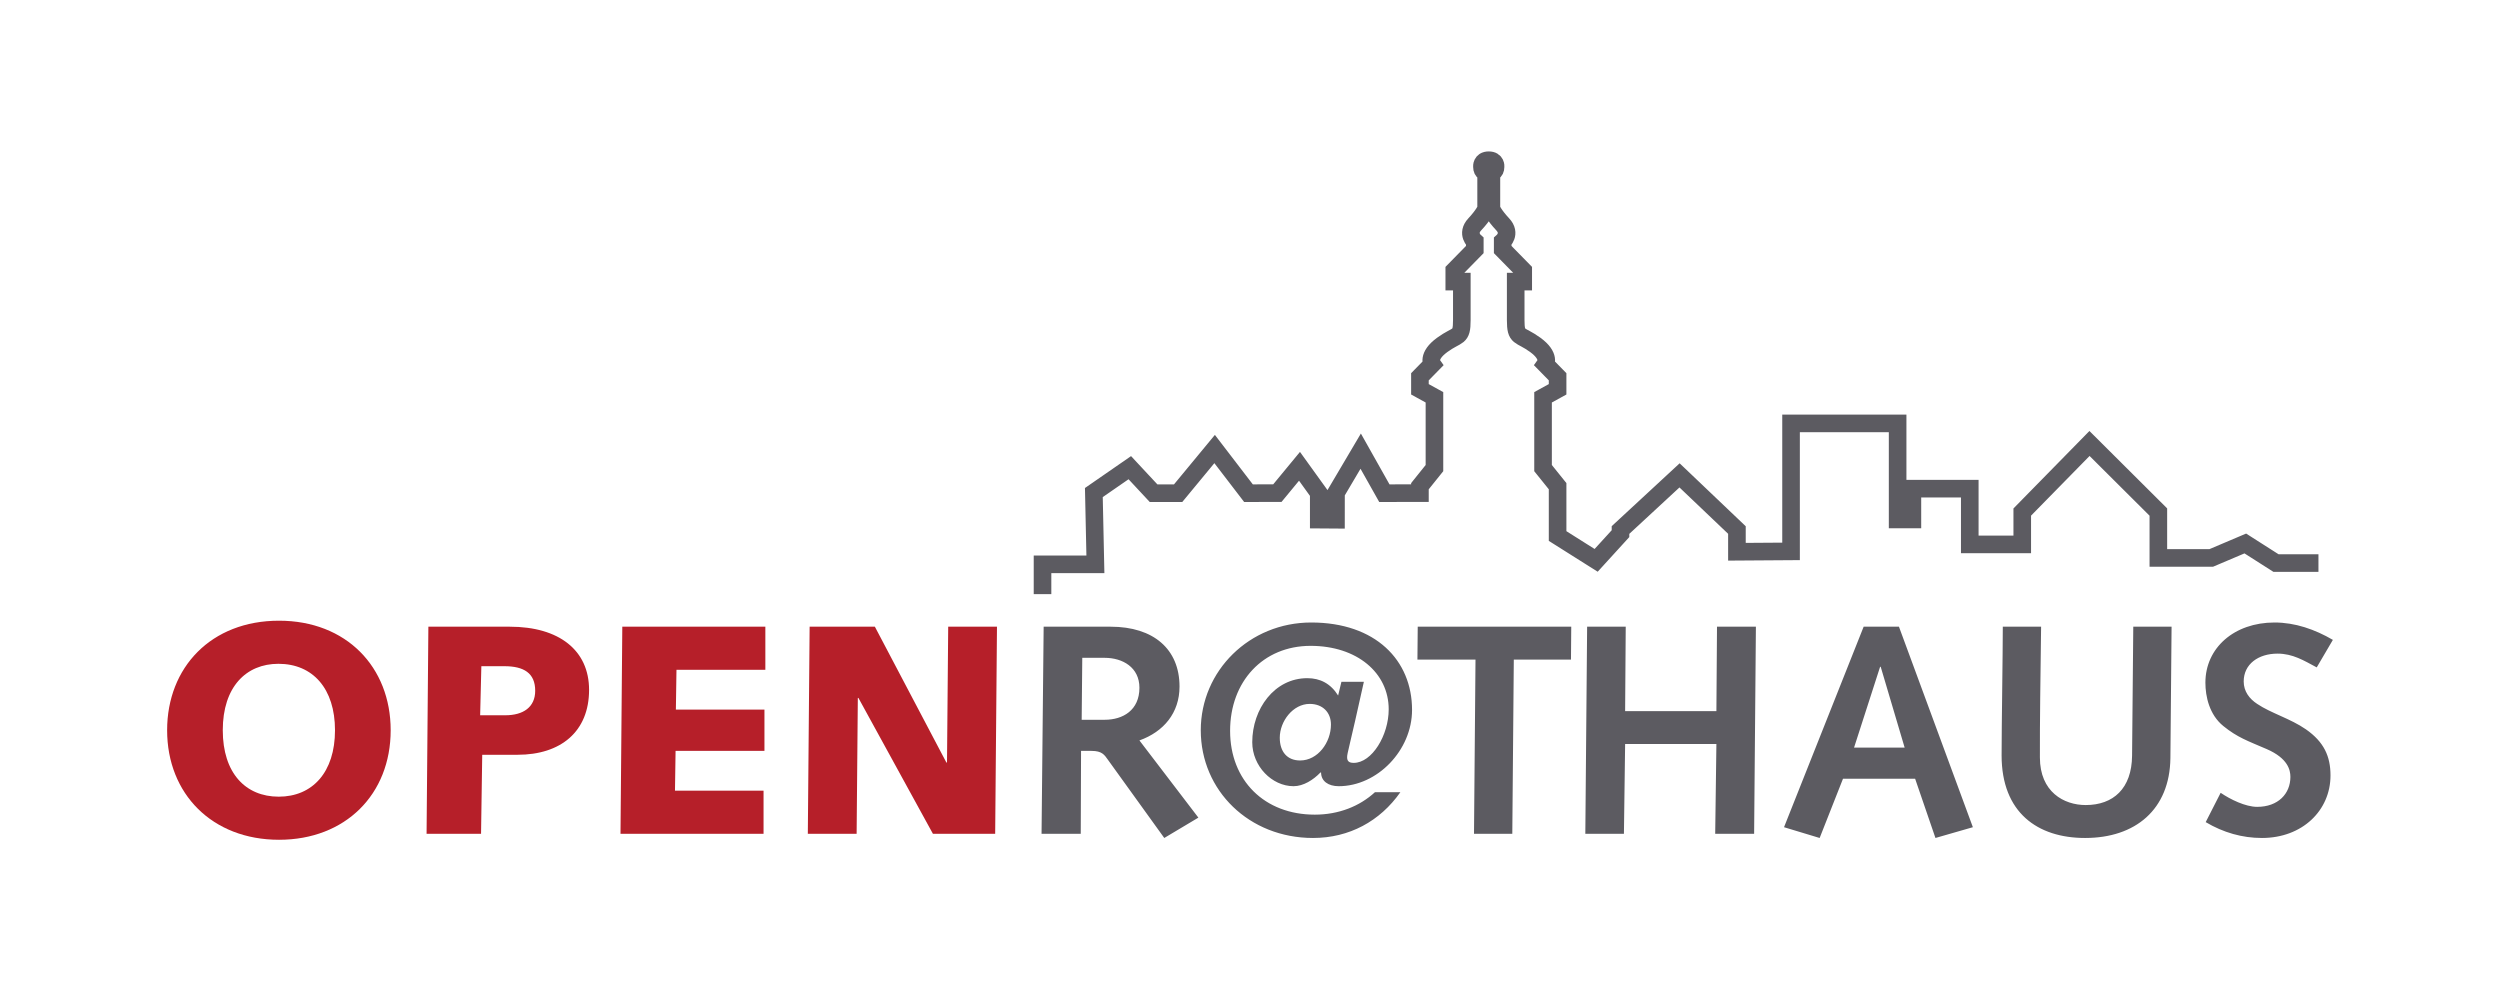 <svg width="100" height="40" viewBox="0 0 100 40" fill="none" xmlns="http://www.w3.org/2000/svg">
<g id="Logo/OpenRathaus">
<rect width="100" height="40" fill="white"/>
<path id="Vector" d="M92.738 22.522H91.039L89.812 21.739L88.451 22.317H86.334V20.482L83.58 17.739L80.89 20.482V21.776H78.791V19.546H76.496V20.778H75.905V16.936H71.642V22.055L69.477 22.07V21.201L67.182 19.015L64.82 21.201V21.346L63.846 22.414L62.304 21.441V19.448L61.722 18.724V15.892L62.304 15.572V15.071L61.812 14.569C61.812 14.569 62.036 14.25 61.41 13.794C60.784 13.339 60.628 13.555 60.628 12.803V11.264H60.929V10.819L60.108 9.982V9.657C60.108 9.657 60.46 9.349 60.108 8.973C59.756 8.597 59.656 8.358 59.656 8.358V6.887C59.656 6.887 59.823 6.905 59.823 6.665C59.823 6.665 59.848 6.409 59.55 6.409C59.253 6.409 59.277 6.665 59.277 6.665C59.277 6.905 59.445 6.887 59.445 6.887V8.358C59.445 8.358 59.344 8.597 58.992 8.973C58.64 9.349 58.992 9.657 58.992 9.657V9.982L58.171 10.819V11.264H58.473V12.803C58.473 13.555 58.316 13.339 57.691 13.794C57.065 14.25 57.289 14.569 57.289 14.569L56.797 15.071V15.572L57.378 15.892V18.724L56.797 19.448V19.726L55.374 19.727L54.428 18.046L53.44 19.719L53.439 20.79L52.75 20.785V19.721L51.98 18.652L51.094 19.726L49.939 19.727L48.585 17.961L47.126 19.727H46.142L45.192 18.707L43.754 19.702L43.816 22.574H41.701V23.764" stroke="#5C5B61" stroke-width="0.704" stroke-miterlimit="10"/>
<path id="Vector_2" d="M41.746 25.068L41.662 33.352H43.23L43.242 30.036H43.661C44.081 30.036 44.176 30.192 44.32 30.395L46.571 33.519L47.935 32.705L45.577 29.617C46.547 29.27 47.181 28.516 47.181 27.462C47.181 25.966 46.139 25.068 44.428 25.068H41.746ZM43.291 26.313H44.188C44.907 26.313 45.577 26.696 45.577 27.51C45.577 28.408 44.919 28.791 44.188 28.791H43.267L43.291 26.313ZM56.482 28.396C56.482 26.409 55.022 24.9 52.448 24.9C49.982 24.9 48.031 26.828 48.031 29.21C48.031 31.628 49.97 33.519 52.52 33.519C53.968 33.519 55.201 32.849 56.015 31.688H54.998C54.387 32.25 53.549 32.586 52.592 32.586C50.581 32.586 49.204 31.221 49.204 29.234C49.204 27.259 50.52 25.834 52.424 25.834C54.279 25.834 55.548 26.912 55.548 28.372C55.548 29.413 54.878 30.515 54.148 30.515C53.944 30.515 53.885 30.431 53.885 30.287C53.885 30.12 53.968 29.94 54.555 27.271H53.657L53.525 27.821C53.226 27.342 52.807 27.127 52.292 27.127C50.975 27.127 50.09 28.36 50.09 29.689C50.09 30.646 50.88 31.448 51.742 31.448C52.136 31.448 52.532 31.197 52.819 30.898H52.843C52.843 31.245 53.13 31.448 53.549 31.448C55.093 31.448 56.482 30.012 56.482 28.396ZM52.005 30.419C51.49 30.419 51.191 30.072 51.191 29.509C51.191 28.851 51.718 28.156 52.388 28.156C52.903 28.156 53.238 28.492 53.238 28.982C53.238 29.701 52.711 30.419 52.005 30.419ZM56.709 25.068L56.697 26.385H59.02L58.96 33.352H60.492L60.552 26.385H62.839L62.85 25.068H56.709ZM63.485 25.068L63.413 33.352H64.957L65.005 29.76H68.656L68.608 33.352H70.165L70.236 25.068H68.68L68.656 28.444H65.005L65.029 25.068H63.485ZM74.546 25.068L71.361 33.088L72.786 33.519L73.72 31.149H76.605L77.418 33.519L78.915 33.088L75.958 25.068H74.546ZM75.204 26.672H75.228L76.186 29.904H74.162L75.204 26.672ZM80.112 25.068C80.112 26.145 80.064 29.03 80.064 30.216C80.064 32.502 81.501 33.519 83.404 33.519C85.415 33.519 86.792 32.382 86.816 30.323L86.863 25.068H85.331L85.283 30.227C85.271 31.544 84.529 32.202 83.428 32.202C82.554 32.202 81.596 31.676 81.596 30.299C81.596 29.653 81.596 28.803 81.608 27.929L81.644 25.068H80.112ZM93.315 25.595C92.597 25.176 91.807 24.9 90.981 24.9C89.365 24.9 88.216 25.918 88.216 27.306C88.216 27.857 88.372 28.587 88.934 29.042C89.497 29.497 89.892 29.629 90.67 29.964C91.52 30.335 91.616 30.802 91.616 31.077C91.616 31.748 91.125 32.274 90.287 32.274C89.82 32.274 89.21 31.975 88.826 31.712L88.228 32.885C88.934 33.304 89.689 33.519 90.478 33.519C92.094 33.519 93.22 32.418 93.22 31.018C93.22 30.251 92.957 29.677 92.238 29.174C91.616 28.743 90.838 28.528 90.287 28.156C89.976 27.953 89.748 27.654 89.748 27.259C89.748 26.564 90.335 26.145 91.101 26.145C91.711 26.145 92.154 26.421 92.669 26.696L93.315 25.595Z" fill="#5C5B61"/>
<path id="Vector_3" d="M15.627 29.21C15.627 26.684 13.855 24.828 11.161 24.828C8.444 24.828 6.685 26.696 6.685 29.21C6.685 31.759 8.492 33.591 11.161 33.591C13.819 33.591 15.627 31.771 15.627 29.21ZM11.149 31.867C9.821 31.867 8.911 30.922 8.911 29.21C8.911 27.474 9.845 26.552 11.137 26.552C12.514 26.552 13.4 27.546 13.4 29.21C13.4 30.886 12.502 31.867 11.149 31.867ZM17.135 25.068L17.063 33.352H19.242L19.289 30.191H20.702C22.438 30.191 23.563 29.258 23.563 27.594C23.563 26.014 22.366 25.068 20.391 25.068H17.135ZM19.254 26.648H20.175C20.953 26.648 21.408 26.923 21.408 27.63C21.408 28.288 20.929 28.611 20.211 28.611H19.206L19.254 26.648ZM24.892 25.068L24.82 33.352H30.542V31.628H26.999L27.023 30.036H30.578V28.384H27.035L27.059 26.792H30.614V25.068H24.892ZM32.385 25.068L32.313 33.352H34.265L34.313 27.917H34.337L37.317 33.352H39.807L39.879 25.068H37.928L37.88 30.502H37.856L34.995 25.068H32.385Z" fill="#B61F29"/>
</g>
</svg>
